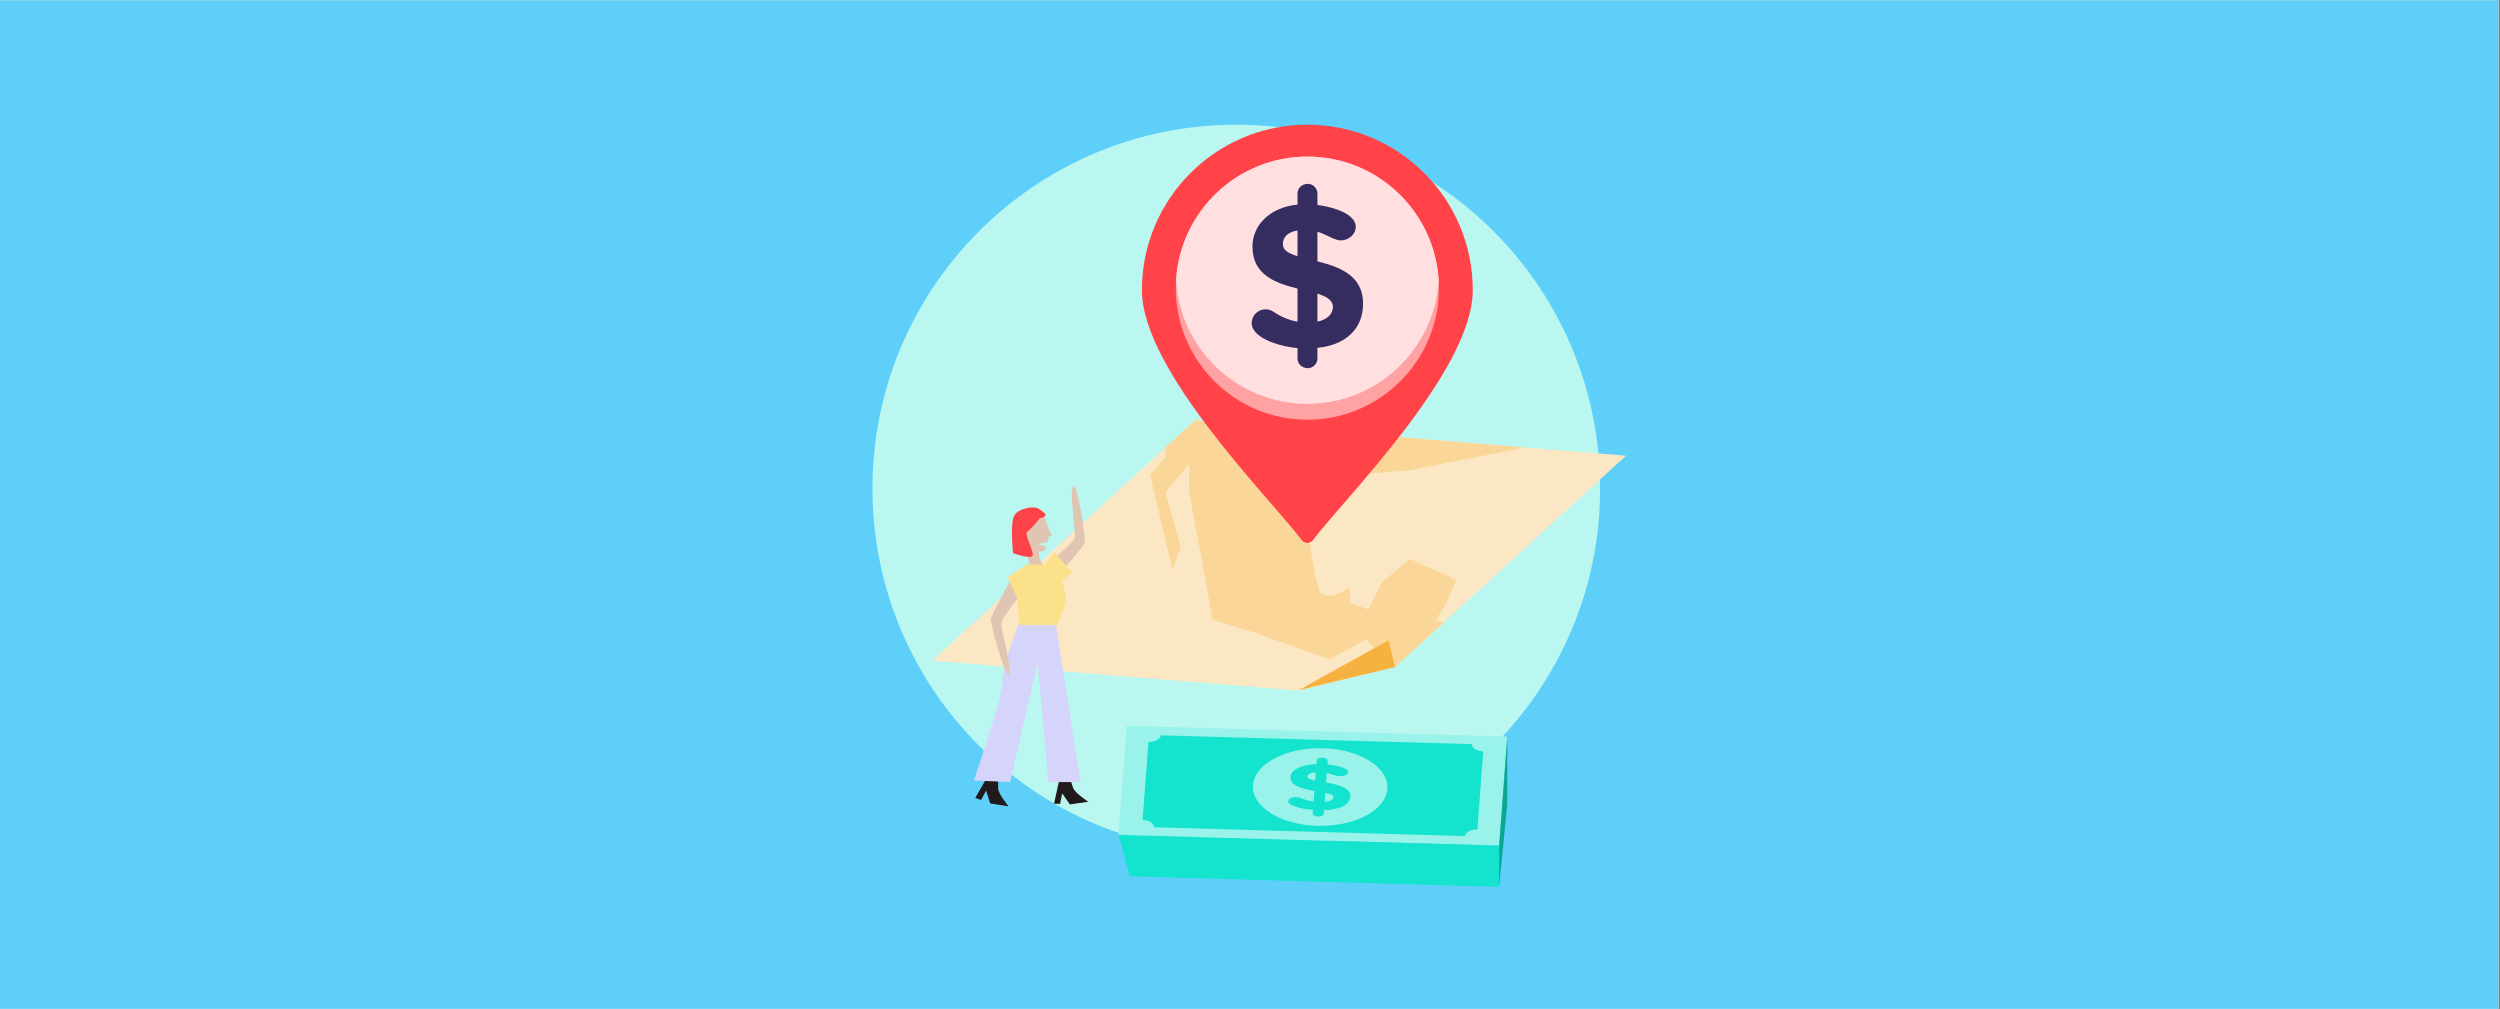 <?xml version="1.0" encoding="UTF-8"?>
<svg xmlns="http://www.w3.org/2000/svg" xmlns:xlink="http://www.w3.org/1999/xlink" width="1090" zoomAndPan="magnify" viewBox="0 0 817.5 330" height="440" preserveAspectRatio="xMidYMid meet" version="1.0">
  <rect x="0" y="0" width="817.5" height="330" fill="#808080" stroke="none"/>
  <defs>
    <clipPath id="0492b9382d">
      <path d="M 0 0.102 L 817 0.102 L 817 329.898 L 0 329.898 Z M 0 0.102 " clip-rule="nonzero"></path>
    </clipPath>
    <clipPath id="5fa47fed7b">
      <path d="M 285.297 40.777 L 523.344 40.777 L 523.344 278.824 L 285.297 278.824 Z M 285.297 40.777 " clip-rule="nonzero"></path>
    </clipPath>
    <clipPath id="cee8042756">
      <path d="M 523.234 159.746 C 523.234 225.453 469.973 278.715 404.266 278.715 C 338.562 278.715 285.297 225.453 285.297 159.746 C 285.297 94.043 338.562 40.777 404.266 40.777 C 469.973 40.777 523.234 94.043 523.234 159.746 " clip-rule="nonzero"></path>
    </clipPath>
    <clipPath id="2c700e4596">
      <path d="M 304.723 136.93 L 531.703 136.93 L 531.703 225.949 L 304.723 225.949 Z M 304.723 136.93 " clip-rule="nonzero"></path>
    </clipPath>
    <clipPath id="90d8834741">
      <path d="M 531.699 149.016 L 456.133 218.141 L 424.719 225.844 L 304.887 216.039 L 391.301 136.992 L 391.637 137.559 L 498.773 146.32 Z M 531.699 149.016 " clip-rule="nonzero"></path>
    </clipPath>
    <clipPath id="34446b4fab">
      <path d="M 376.039 136.93 L 498.996 136.93 L 498.996 218.574 L 376.039 218.574 Z M 376.039 136.93 " clip-rule="nonzero"></path>
    </clipPath>
    <clipPath id="6c95228c6c">
      <path d="M 461.062 182.801 L 476.254 189.609 L 472.926 197.211 L 469.602 202.652 L 471.918 203.703 L 456.133 218.141 L 454.844 218.461 L 446.816 209.094 L 434.734 215.648 L 408.953 206.426 L 396.469 202.652 L 394.316 190.352 L 388.832 160.996 L 388.832 151.785 L 381.133 160.996 L 386.102 178.879 L 383.375 186.434 L 376.141 155.422 L 381.133 149.27 L 381.133 146.297 L 391.301 136.992 L 391.637 137.559 L 498.773 146.32 L 461.062 153.758 L 441.379 155.422 L 427.02 168.48 C 427.02 168.48 429.199 185.82 431.02 192.027 C 432.84 198.234 441.379 192.027 441.379 192.027 L 441.379 197.211 L 447.465 199.297 L 451.941 190.352 Z M 461.062 182.801 " clip-rule="nonzero"></path>
    </clipPath>
    <clipPath id="6e2bb1c187">
      <path d="M 373.336 40.777 L 481.781 40.777 L 481.781 177.75 L 373.336 177.75 Z M 373.336 40.777 " clip-rule="nonzero"></path>
    </clipPath>
    <clipPath id="91d14f76b8">
      <path d="M 481.594 94.871 C 481.594 121.43 438.836 163.836 429.352 176.59 C 428.43 177.828 426.574 177.828 425.652 176.59 C 416.164 163.836 373.41 121.43 373.41 94.871 C 373.414 64.996 397.633 40.777 427.504 40.777 C 457.379 40.777 481.594 64.996 481.594 94.871 " clip-rule="nonzero"></path>
    </clipPath>
    <clipPath id="c08465a8b9">
      <path d="M 384.402 51.105 L 470.715 51.105 L 470.715 137.422 L 384.402 137.422 Z M 384.402 51.105 " clip-rule="nonzero"></path>
    </clipPath>
    <clipPath id="e9944c9756">
      <path d="M 470.523 94.227 C 470.523 117.984 451.262 137.242 427.5 137.242 C 403.742 137.242 384.488 117.984 384.488 94.227 L 384.566 91.629 C 385.91 69.078 404.613 51.203 427.5 51.203 C 450.391 51.203 469.102 69.078 470.441 91.629 L 470.523 94.227 " clip-rule="nonzero"></path>
    </clipPath>
    <clipPath id="863949ac9d">
      <path d="M 384.402 51.105 L 470.469 51.105 L 470.469 132.258 L 384.402 132.258 Z M 384.402 51.105 " clip-rule="nonzero"></path>
    </clipPath>
    <clipPath id="40d996b31a">
      <path d="M 470.445 91.629 C 469.105 114.184 450.395 132.055 427.504 132.055 C 404.617 132.055 385.91 114.184 384.57 91.629 C 385.91 69.078 404.613 51.203 427.5 51.203 C 450.391 51.203 469.102 69.074 470.441 91.629 " clip-rule="nonzero"></path>
    </clipPath>
    <clipPath id="965dc6d476">
      <path d="M 409.238 60 L 445.879 60 L 445.879 120.453 L 409.238 120.453 Z M 409.238 60 " clip-rule="nonzero"></path>
    </clipPath>
    <clipPath id="3fa4d0a13b">
      <path d="M 430.793 96.012 L 430.793 105.188 C 434.152 104.504 435.863 102.52 435.863 100.395 C 435.863 98.137 433.742 96.969 430.793 96.012 M 424.289 75.391 C 421.203 75.805 419.492 77.516 419.492 79.844 C 419.492 81.832 421.41 82.926 424.289 83.75 Z M 430.793 113.75 L 430.793 117.246 C 430.793 118.957 429.359 120.395 427.645 120.395 C 425.727 120.395 424.289 118.957 424.289 117.246 L 424.289 113.824 C 418.809 113.344 412.094 111.219 409.973 107.863 C 409.559 107.18 409.285 106.492 409.285 105.672 C 409.285 103.137 411.41 101.148 413.809 101.148 C 414.77 101.148 415.656 101.422 416.477 101.973 C 418.672 103.48 421.273 104.645 424.289 105.191 L 424.289 94.367 C 417.23 92.586 409.559 89.984 409.559 80.668 C 409.559 73.746 415.043 67.855 424.289 66.898 L 424.289 63.27 C 424.289 61.555 425.727 60.117 427.645 60.117 C 429.359 60.117 430.793 61.559 430.793 63.27 L 430.793 67.035 C 434.836 67.516 440.66 69.09 442.645 72.039 C 443.055 72.652 443.328 73.41 443.328 74.16 C 443.328 76.766 440.863 78.613 438.465 78.613 C 438.055 78.613 437.645 78.543 437.164 78.406 C 435.18 77.859 432.918 76.281 430.793 75.805 L 430.793 85.461 C 437.852 87.242 445.73 89.98 445.73 99.297 C 445.73 106.902 440.797 112.723 430.793 113.75 " clip-rule="nonzero"></path>
    </clipPath>
    <clipPath id="62aa37d535">
      <path d="M 318.742 253.738 L 329.809 253.738 L 329.809 263.82 L 318.742 263.82 Z M 318.742 253.738 " clip-rule="nonzero"></path>
    </clipPath>
    <clipPath id="e960f5a3cd">
      <path d="M 322.832 254.078 L 318.914 260.949 L 320.812 261.582 L 322.461 258.516 L 323.793 262.719 L 329.801 263.672 C 329.801 263.672 326.441 259.645 326.398 257.809 C 326.355 255.973 326.363 253.809 326.363 253.809 Z M 322.832 254.078 " clip-rule="nonzero"></path>
    </clipPath>
    <clipPath id="60d9638767">
      <path d="M 344.562 253.738 L 355.875 253.738 L 355.875 263.082 L 344.562 263.082 Z M 344.562 253.738 " clip-rule="nonzero"></path>
    </clipPath>
    <clipPath id="c1867af24d">
      <path d="M 346.371 255.078 L 344.664 262.801 L 346.664 262.844 L 347.332 259.426 L 349.848 263.047 L 355.867 262.176 C 355.867 262.176 351.469 259.328 350.883 257.582 C 350.301 255.836 349.668 253.773 349.668 253.773 Z M 346.371 255.078 " clip-rule="nonzero"></path>
    </clipPath>
    <clipPath id="9c9f3f46ec">
      <path d="M 318.25 202 L 353.414 202 L 353.414 255.953 L 318.25 255.953 Z M 318.25 202 " clip-rule="nonzero"></path>
    </clipPath>
    <clipPath id="79e437a40a">
      <path d="M 333.277 203.531 C 333.277 203.531 328.012 216.648 327.879 222.57 C 327.746 228.496 318.434 255.234 318.434 255.234 L 330.293 255.719 C 330.293 255.719 338.047 221.688 339.223 217.371 C 339.562 217.688 342.797 255.742 342.797 255.742 L 353.32 255.723 L 344.965 202.047 Z M 333.277 203.531 " clip-rule="nonzero"></path>
    </clipPath>
    <clipPath id="7340217ba0">
      <path d="M 343.086 158.57 L 354.891 158.57 L 354.891 187.59 L 343.086 187.59 Z M 343.086 158.57 " clip-rule="nonzero"></path>
    </clipPath>
    <clipPath id="4f263c7b4a">
      <path d="M 346.434 187.484 C 346.434 187.484 354.426 178.969 354.719 177.254 C 355.012 175.535 352.48 159.332 351.113 158.797 C 349.277 159.551 352.121 174.715 351.371 176.129 C 350.621 177.539 344.199 183.301 343.254 183.633 C 342.309 183.965 346.434 187.484 346.434 187.484 " clip-rule="nonzero"></path>
    </clipPath>
    <clipPath id="92e307d2e0">
      <path d="M 335.465 178.242 L 341.613 178.242 L 341.613 184.883 L 335.465 184.883 Z M 335.465 178.242 " clip-rule="nonzero"></path>
    </clipPath>
    <clipPath id="6a6daca048">
      <path d="M 339.496 179.133 C 339.496 179.133 339.676 184.09 341.426 184.73 L 336.59 184.551 L 335.555 178.395 Z M 339.496 179.133 " clip-rule="nonzero"></path>
    </clipPath>
    <clipPath id="e50f7d9d97">
      <path d="M 333.25 168.406 L 344.316 168.406 L 344.316 180.457 L 333.25 180.457 Z M 333.25 168.406 " clip-rule="nonzero"></path>
    </clipPath>
    <clipPath id="3365aa88c3">
      <path d="M 334.191 169.609 C 335.961 169.133 340.16 167.484 341.555 169.211 C 341.555 169.211 342.457 171.527 342.941 172.883 C 343.422 174.238 344.141 175.156 344.141 175.156 L 343.043 175.34 L 342.48 177.234 L 339.34 177.953 L 342.027 178.75 L 341.617 180.125 C 341.617 180.125 338.512 180.973 335.898 179.789 C 333.285 178.602 332.418 170.09 334.191 169.609 " clip-rule="nonzero"></path>
    </clipPath>
    <clipPath id="9ee7e0ea1a">
      <path d="M 332.266 184.391 L 348.742 184.391 L 348.742 204.555 L 332.266 204.555 Z M 332.266 184.391 " clip-rule="nonzero"></path>
    </clipPath>
    <clipPath id="9952c194f6">
      <path d="M 336.59 184.551 C 336.59 184.551 332.945 185.859 332.57 187.797 C 332.191 189.738 333.281 204.41 333.281 204.41 L 345.59 204.438 C 345.59 204.438 349.145 197.598 348.508 194.738 C 347.875 191.875 348.336 189.105 341.43 184.73 Z M 336.59 184.551 " clip-rule="nonzero"></path>
    </clipPath>
    <clipPath id="da14bb0ba1">
      <path d="M 324 189.062 L 334.727 189.062 L 334.727 220.785 L 324 220.785 Z M 324 189.062 " clip-rule="nonzero"></path>
    </clipPath>
    <clipPath id="a87825a3af">
      <path d="M 330.668 189.309 C 330.668 189.309 324.109 200.918 324.02 202.66 C 323.93 204.398 328.328 220.199 329.75 220.57 C 331.484 219.605 326.895 204.879 327.473 203.387 C 328.055 201.895 333.535 194.23 334.434 193.789 C 335.332 193.348 330.668 189.309 330.668 189.309 " clip-rule="nonzero"></path>
    </clipPath>
    <clipPath id="7a9c97e265">
      <path d="M 329.316 184.145 L 339.891 184.145 L 339.891 196.441 L 329.316 196.441 Z M 329.316 184.145 " clip-rule="nonzero"></path>
    </clipPath>
    <clipPath id="4d579cbdf1">
      <path d="M 329.488 188.746 L 333.051 196.34 L 339.676 191.457 L 336.547 184.211 Z M 329.488 188.746 " clip-rule="nonzero"></path>
    </clipPath>
    <clipPath id="049baa870a">
      <path d="M 340.629 180.457 L 350.711 180.457 L 350.711 192.262 L 340.629 192.262 Z M 340.629 180.457 " clip-rule="nonzero"></path>
    </clipPath>
    <clipPath id="99b18167be">
      <path d="M 340.68 186.195 L 344.695 180.562 L 350.555 187.164 L 344.953 192.074 Z M 340.68 186.195 " clip-rule="nonzero"></path>
    </clipPath>
    <clipPath id="b1e195d92f">
      <path d="M 330.793 165.703 L 341.859 165.703 L 341.859 182.18 L 330.793 182.18 Z M 330.793 165.703 " clip-rule="nonzero"></path>
    </clipPath>
    <clipPath id="65ef4d2e71">
      <path d="M 340.016 169.477 C 340.016 169.477 337.254 173.023 335.965 173.809 C 334.676 174.59 338.5 180.797 337.547 181.816 C 336.59 182.836 331.262 180.875 331.262 180.875 C 331.262 180.875 330.211 170.656 331.781 168.383 C 333.352 166.109 338.152 165.348 339.664 166.367 C 341.18 167.387 343.527 168.707 340.016 169.48 " clip-rule="nonzero"></path>
    </clipPath>
    <clipPath id="ff8f566b1b">
      <path d="M 365.711 237.262 L 493 237.262 L 493 276.609 L 365.711 276.609 Z M 365.711 237.262 " clip-rule="nonzero"></path>
    </clipPath>
    <clipPath id="35d0653564">
      <path d="M 490.227 276.52 L 365.77 272.984 L 368.422 237.332 L 492.883 240.867 Z M 490.227 276.52 " clip-rule="nonzero"></path>
    </clipPath>
    <clipPath id="f615d0f5e1">
      <path d="M 373.582 240.215 L 485.227 240.215 L 485.227 273.414 L 373.582 273.414 Z M 373.582 240.215 " clip-rule="nonzero"></path>
    </clipPath>
    <clipPath id="372ba87361">
      <path d="M 485.012 245.703 L 483.109 271.254 C 480.957 271.195 479.133 272.152 479.043 273.398 L 377.371 270.512 C 377.465 269.266 375.793 268.211 373.637 268.148 L 375.539 242.594 C 377.691 242.656 379.516 241.699 379.605 240.453 L 481.273 243.34 C 481.18 244.586 482.855 245.641 485.008 245.703 " clip-rule="nonzero"></path>
    </clipPath>
    <clipPath id="469eaf59ef">
      <path d="M 409.484 244.641 L 453.75 244.641 L 453.75 270.215 L 409.484 270.215 Z M 409.484 244.641 " clip-rule="nonzero"></path>
    </clipPath>
    <clipPath id="3f7a14fb10">
      <path d="M 453.664 257.988 C 453.148 264.996 442.891 270.391 430.754 270.047 C 418.621 269.703 409.207 263.746 409.73 256.742 C 410.25 249.738 420.508 244.34 432.641 244.684 C 444.773 245.031 454.188 250.984 453.664 257.988 " clip-rule="nonzero"></path>
    </clipPath>
    <clipPath id="2a951ce6ca">
      <path d="M 421.043 247.59 L 441.699 247.59 L 441.699 267.02 L 421.043 267.02 Z M 421.043 247.59 " clip-rule="nonzero"></path>
    </clipPath>
    <clipPath id="210e40c9d2">
      <path d="M 433.379 259.258 L 433.16 262.191 C 435.035 262.023 436.031 261.414 436.082 260.738 C 436.137 260.02 434.984 259.613 433.379 259.258 M 430.266 252.566 C 428.547 252.648 427.562 253.168 427.504 253.914 C 427.457 254.551 428.492 254.93 430.066 255.238 Z M 432.957 264.93 L 432.875 266.047 C 432.832 266.59 432.004 267.031 431.055 267.004 C 429.992 266.973 429.23 266.492 429.27 265.941 L 429.352 264.848 C 426.332 264.609 422.664 263.824 421.566 262.719 C 421.355 262.492 421.219 262.27 421.238 262.008 C 421.297 261.195 422.523 260.594 423.848 260.633 C 424.383 260.648 424.867 260.75 425.309 260.938 C 426.488 261.457 427.902 261.867 429.559 262.09 L 429.812 258.629 C 425.949 257.949 421.762 256.996 421.98 254.02 C 422.145 251.809 425.32 250.012 430.465 249.852 L 430.551 248.691 C 430.594 248.145 431.422 247.707 432.484 247.738 C 433.434 247.766 434.195 248.246 434.156 248.793 L 434.066 249.996 C 436.297 250.211 439.48 250.809 440.512 251.781 C 440.727 251.984 440.859 252.227 440.84 252.469 C 440.781 253.301 439.371 253.852 438.043 253.816 L 437.328 253.73 C 436.238 253.523 435.027 252.984 433.863 252.797 L 433.633 255.883 C 437.496 256.562 441.793 257.562 441.57 260.539 C 441.391 262.973 438.523 264.754 432.957 264.926 " clip-rule="nonzero"></path>
    </clipPath>
    <clipPath id="59ef4bab36">
      <path d="M 365.711 272.922 L 490.391 272.922 L 490.391 290.133 L 365.711 290.133 Z M 365.711 272.922 " clip-rule="nonzero"></path>
    </clipPath>
    <clipPath id="114bcc1519">
      <path d="M 490.227 276.52 L 490.227 290.008 L 369.426 286.547 L 365.77 272.984 Z M 490.227 276.52 " clip-rule="nonzero"></path>
    </clipPath>
    <clipPath id="1ec4ead59f">
      <path d="M 490.145 240.707 L 493 240.707 L 493 290.133 L 490.145 290.133 Z M 490.145 240.707 " clip-rule="nonzero"></path>
    </clipPath>
    <clipPath id="999f3619d4">
      <path d="M 490.227 290.008 L 490.227 276.52 L 492.879 240.867 L 492.879 263.031 Z M 490.227 290.008 " clip-rule="nonzero"></path>
    </clipPath>
    <clipPath id="5a91f6c6ee">
      <path d="M 424.484 209.23 L 456.207 209.23 L 456.207 225.703 L 424.484 225.703 Z M 424.484 209.23 " clip-rule="nonzero"></path>
    </clipPath>
    <clipPath id="9f9c0e4b7c">
      <path d="M 424.68 225.672 L 454.086 209.348 L 456.137 218.141 Z M 424.68 225.672 " clip-rule="nonzero"></path>
    </clipPath>
  </defs>
  <g clip-path="url(#0492b9382d)">
    <path fill="#ffffff" d="M 0 0.102 L 817 0.102 L 817 329.898 L 0 329.898 Z M 0 0.102 " fill-opacity="1" fill-rule="nonzero"></path>
    <path fill="#5ecff8" d="M 0 0.102 L 817 0.102 L 817 329.898 L 0 329.898 Z M 0 0.102 " fill-opacity="1" fill-rule="nonzero"></path>
  </g>
  <g clip-path="url(#5fa47fed7b)">
    <g clip-path="url(#cee8042756)">
      <path fill="#baf7f0" d="M 284.066 39.547 L 532.934 39.547 L 532.934 291.117 L 284.066 291.117 Z M 284.066 39.547 " fill-opacity="1" fill-rule="nonzero"></path>
    </g>
  </g>
  <g clip-path="url(#2c700e4596)">
    <g clip-path="url(#90d8834741)">
      <path fill="#fce7c4" d="M 284.066 39.547 L 532.934 39.547 L 532.934 291.117 L 284.066 291.117 Z M 284.066 39.547 " fill-opacity="1" fill-rule="nonzero"></path>
    </g>
  </g>
  <g clip-path="url(#34446b4fab)">
    <g clip-path="url(#6c95228c6c)">
      <path fill="#fad699" d="M 284.066 39.547 L 532.934 39.547 L 532.934 291.117 L 284.066 291.117 Z M 284.066 39.547 " fill-opacity="1" fill-rule="nonzero"></path>
    </g>
  </g>
  <g clip-path="url(#6e2bb1c187)">
    <g clip-path="url(#91d14f76b8)">
      <path fill="#ff4348" d="M 284.066 39.547 L 532.934 39.547 L 532.934 291.117 L 284.066 291.117 Z M 284.066 39.547 " fill-opacity="1" fill-rule="nonzero"></path>
    </g>
  </g>
  <g clip-path="url(#c08465a8b9)">
    <g clip-path="url(#e9944c9756)">
      <path fill="#ffa2a4" d="M 284.066 39.547 L 532.934 39.547 L 532.934 291.117 L 284.066 291.117 Z M 284.066 39.547 " fill-opacity="1" fill-rule="nonzero"></path>
    </g>
  </g>
  <g clip-path="url(#863949ac9d)">
    <g clip-path="url(#40d996b31a)">
      <path fill="#ffdfe0" d="M 284.066 39.547 L 532.934 39.547 L 532.934 291.117 L 284.066 291.117 Z M 284.066 39.547 " fill-opacity="1" fill-rule="nonzero"></path>
    </g>
  </g>
  <g clip-path="url(#965dc6d476)">
    <g clip-path="url(#3fa4d0a13b)">
      <path fill="#352c60" d="M 284.066 39.547 L 532.934 39.547 L 532.934 291.117 L 284.066 291.117 Z M 284.066 39.547 " fill-opacity="1" fill-rule="nonzero"></path>
    </g>
  </g>
  <g clip-path="url(#62aa37d535)">
    <g clip-path="url(#e960f5a3cd)">
      <path fill="#21191a" d="M 284.066 39.547 L 532.934 39.547 L 532.934 291.117 L 284.066 291.117 Z M 284.066 39.547 " fill-opacity="1" fill-rule="nonzero"></path>
    </g>
  </g>
  <g clip-path="url(#60d9638767)">
    <g clip-path="url(#c1867af24d)">
      <path fill="#21191a" d="M 284.066 39.547 L 532.934 39.547 L 532.934 291.117 L 284.066 291.117 Z M 284.066 39.547 " fill-opacity="1" fill-rule="nonzero"></path>
    </g>
  </g>
  <g clip-path="url(#9c9f3f46ec)">
    <g clip-path="url(#79e437a40a)">
      <path fill="#d5d4fa" d="M 284.066 39.547 L 532.934 39.547 L 532.934 291.117 L 284.066 291.117 Z M 284.066 39.547 " fill-opacity="1" fill-rule="nonzero"></path>
    </g>
  </g>
  <g clip-path="url(#7340217ba0)">
    <g clip-path="url(#4f263c7b4a)">
      <path fill="#e0c5b3" d="M 284.066 39.547 L 532.934 39.547 L 532.934 291.117 L 284.066 291.117 Z M 284.066 39.547 " fill-opacity="1" fill-rule="nonzero"></path>
    </g>
  </g>
  <g clip-path="url(#92e307d2e0)">
    <g clip-path="url(#6a6daca048)">
      <path fill="#e0c5b3" d="M 284.066 39.547 L 532.934 39.547 L 532.934 291.117 L 284.066 291.117 Z M 284.066 39.547 " fill-opacity="1" fill-rule="nonzero"></path>
    </g>
  </g>
  <g clip-path="url(#e50f7d9d97)">
    <g clip-path="url(#3365aa88c3)">
      <path fill="#e0c5b3" d="M 284.066 39.547 L 532.934 39.547 L 532.934 291.117 L 284.066 291.117 Z M 284.066 39.547 " fill-opacity="1" fill-rule="nonzero"></path>
    </g>
  </g>
  <g clip-path="url(#9ee7e0ea1a)">
    <g clip-path="url(#9952c194f6)">
      <path fill="#fce18b" d="M 284.066 39.547 L 532.934 39.547 L 532.934 291.117 L 284.066 291.117 Z M 284.066 39.547 " fill-opacity="1" fill-rule="nonzero"></path>
    </g>
  </g>
  <g clip-path="url(#da14bb0ba1)">
    <g clip-path="url(#a87825a3af)">
      <path fill="#e0c5b3" d="M 284.066 39.547 L 532.934 39.547 L 532.934 291.117 L 284.066 291.117 Z M 284.066 39.547 " fill-opacity="1" fill-rule="nonzero"></path>
    </g>
  </g>
  <g clip-path="url(#7a9c97e265)">
    <g clip-path="url(#4d579cbdf1)">
      <path fill="#fce18b" d="M 284.066 39.547 L 532.934 39.547 L 532.934 291.117 L 284.066 291.117 Z M 284.066 39.547 " fill-opacity="1" fill-rule="nonzero"></path>
    </g>
  </g>
  <g clip-path="url(#049baa870a)">
    <g clip-path="url(#99b18167be)">
      <path fill="#fce18b" d="M 284.066 39.547 L 532.934 39.547 L 532.934 291.117 L 284.066 291.117 Z M 284.066 39.547 " fill-opacity="1" fill-rule="nonzero"></path>
    </g>
  </g>
  <g clip-path="url(#b1e195d92f)">
    <g clip-path="url(#65ef4d2e71)">
      <path fill="#fd4348" d="M 284.066 39.547 L 532.934 39.547 L 532.934 291.117 L 284.066 291.117 Z M 284.066 39.547 " fill-opacity="1" fill-rule="nonzero"></path>
    </g>
  </g>
  <g clip-path="url(#ff8f566b1b)">
    <g clip-path="url(#35d0653564)">
      <path fill="#9af3ea" d="M 284.066 39.547 L 532.934 39.547 L 532.934 291.117 L 284.066 291.117 Z M 284.066 39.547 " fill-opacity="1" fill-rule="nonzero"></path>
    </g>
  </g>
  <g clip-path="url(#f615d0f5e1)">
    <g clip-path="url(#372ba87361)">
      <path fill="#14e3ce" d="M 284.066 39.547 L 532.934 39.547 L 532.934 291.117 L 284.066 291.117 Z M 284.066 39.547 " fill-opacity="1" fill-rule="nonzero"></path>
    </g>
  </g>
  <g clip-path="url(#469eaf59ef)">
    <g clip-path="url(#3f7a14fb10)">
      <path fill="#9af3ea" d="M 284.066 39.547 L 532.934 39.547 L 532.934 291.117 L 284.066 291.117 Z M 284.066 39.547 " fill-opacity="1" fill-rule="nonzero"></path>
    </g>
  </g>
  <g clip-path="url(#2a951ce6ca)">
    <g clip-path="url(#210e40c9d2)">
      <path fill="#14e3ce" d="M 284.066 39.547 L 532.934 39.547 L 532.934 291.117 L 284.066 291.117 Z M 284.066 39.547 " fill-opacity="1" fill-rule="nonzero"></path>
    </g>
  </g>
  <g clip-path="url(#59ef4bab36)">
    <g clip-path="url(#114bcc1519)">
      <path fill="#14e3ce" d="M 284.066 39.547 L 532.934 39.547 L 532.934 291.117 L 284.066 291.117 Z M 284.066 39.547 " fill-opacity="1" fill-rule="nonzero"></path>
    </g>
  </g>
  <g clip-path="url(#1ec4ead59f)">
    <g clip-path="url(#999f3619d4)">
      <path fill="#09a895" d="M 284.066 39.547 L 532.934 39.547 L 532.934 291.117 L 284.066 291.117 Z M 284.066 39.547 " fill-opacity="1" fill-rule="nonzero"></path>
    </g>
  </g>
  <g clip-path="url(#5a91f6c6ee)">
    <g clip-path="url(#9f9c0e4b7c)">
      <path fill="#f6b240" d="M 284.066 39.547 L 532.934 39.547 L 532.934 291.117 L 284.066 291.117 Z M 284.066 39.547 " fill-opacity="1" fill-rule="nonzero"></path>
    </g>
  </g>
</svg>
